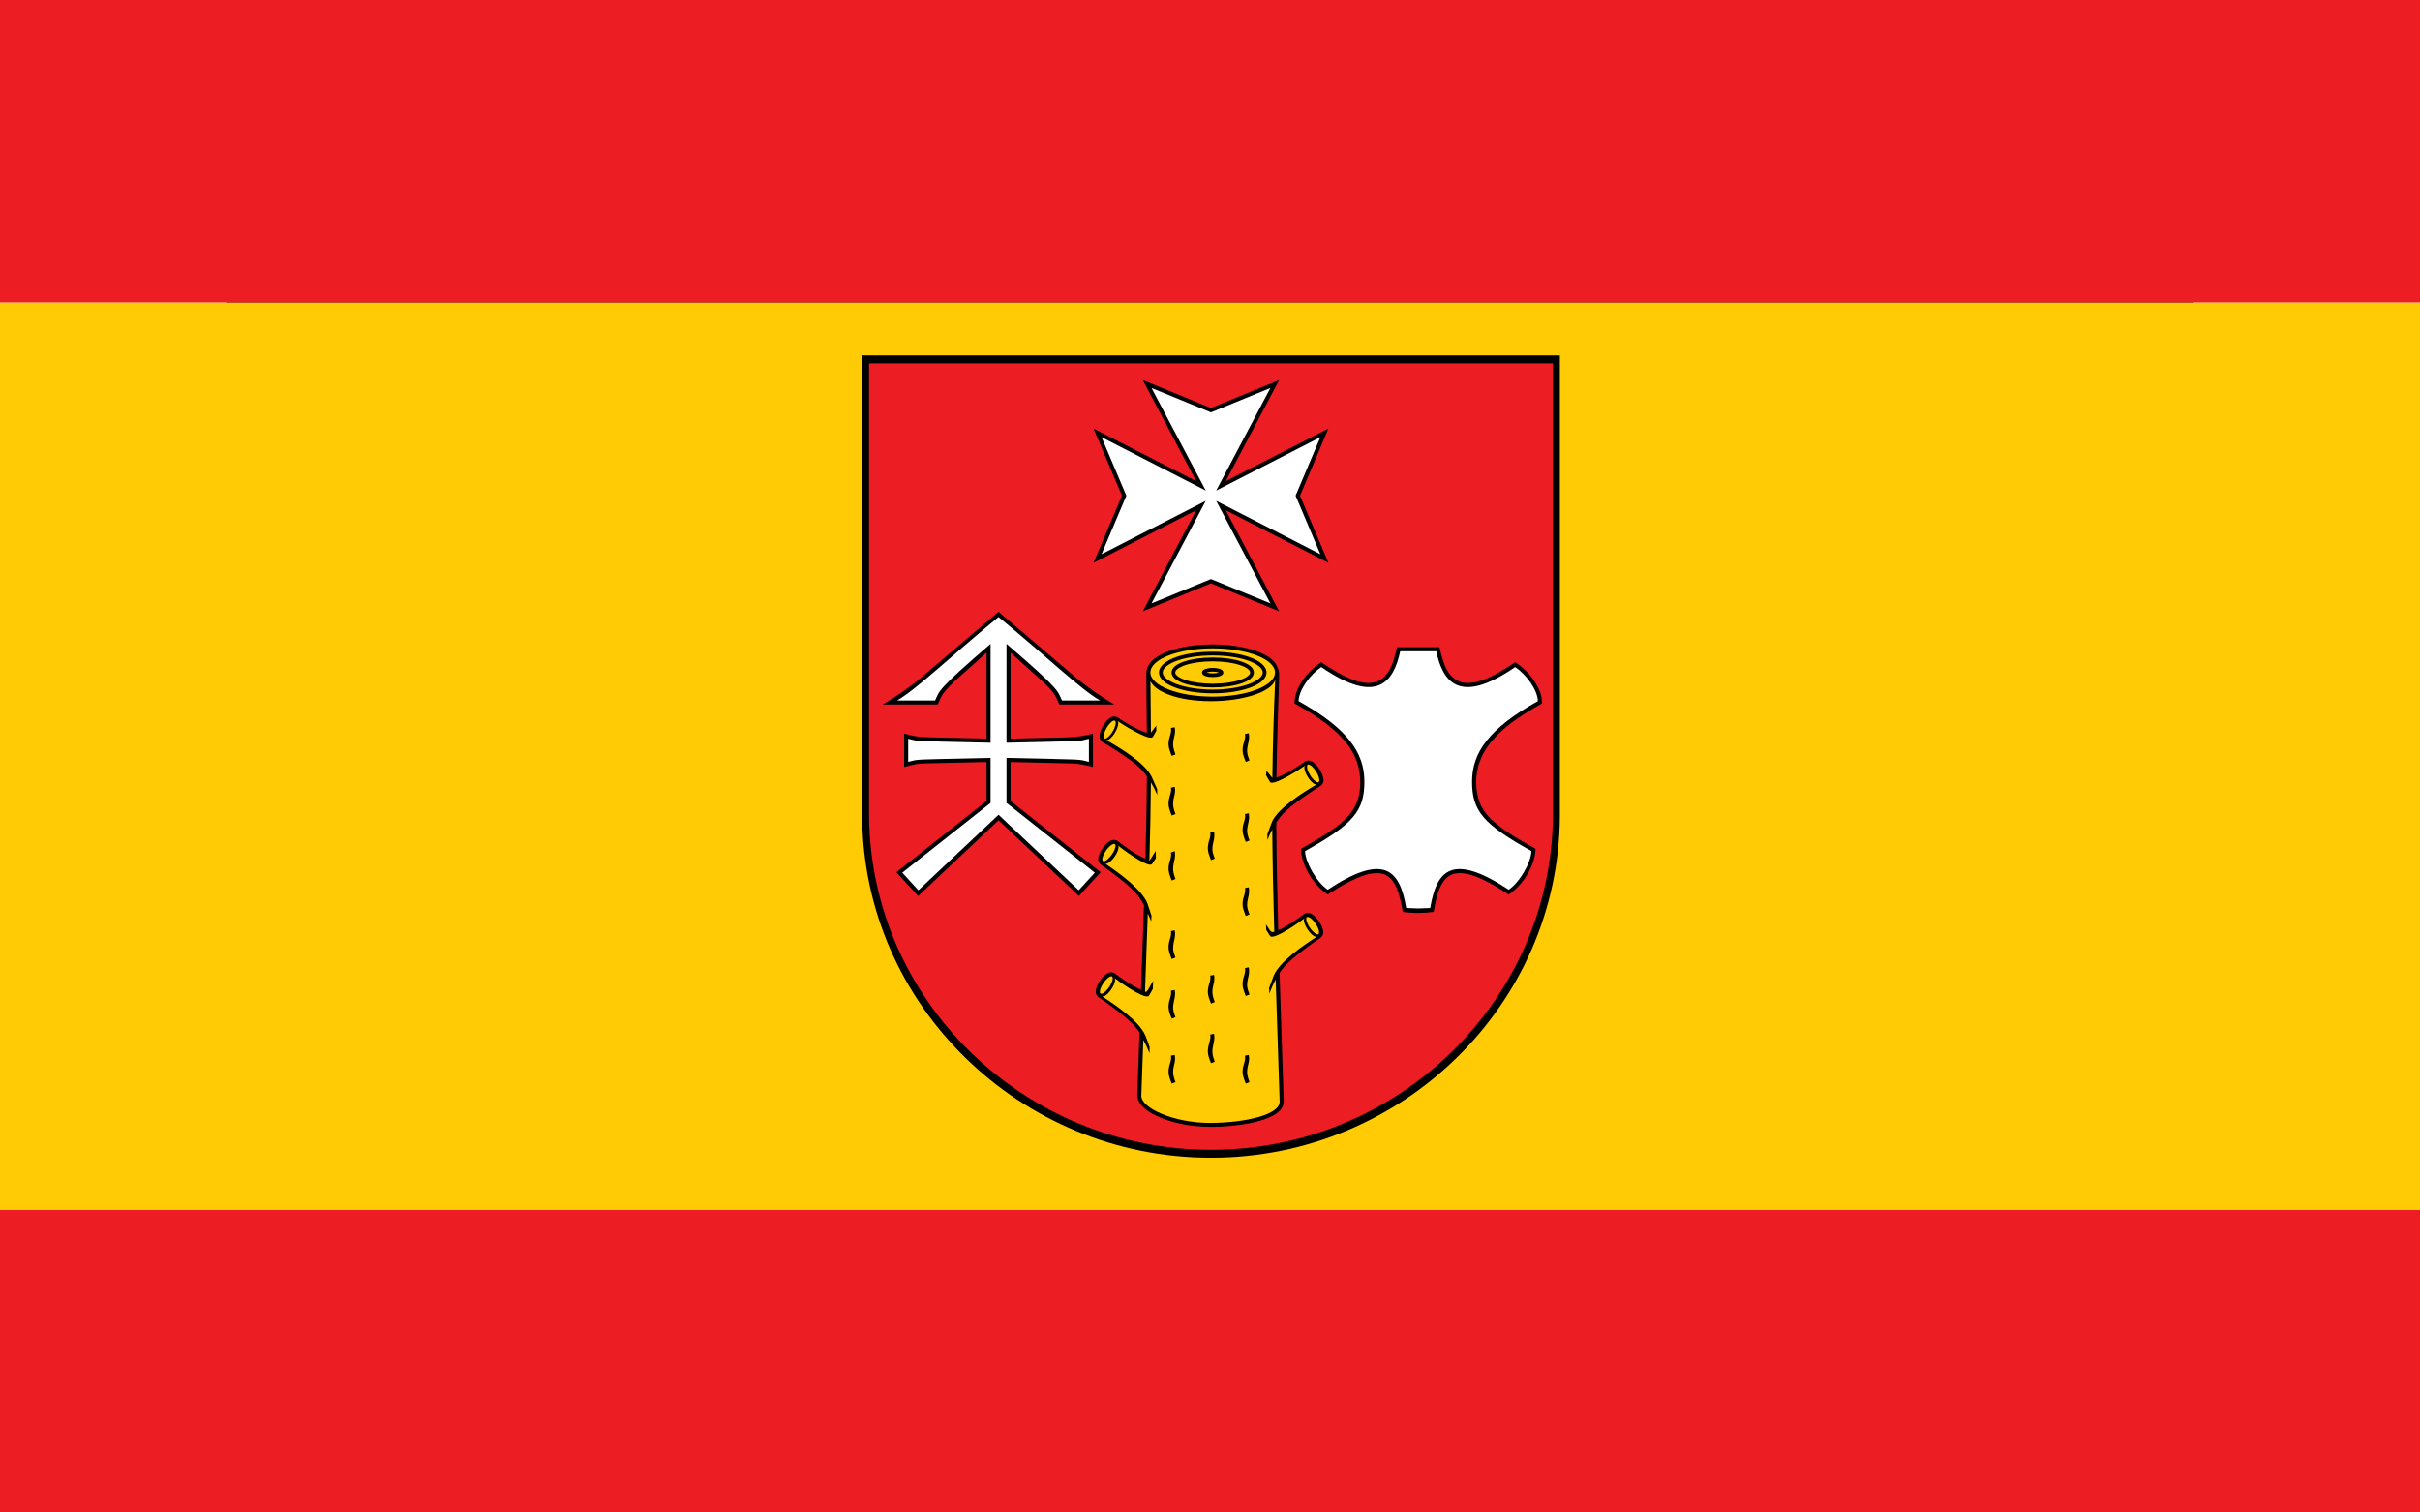<?xml version="1.0" encoding="UTF-8" standalone="no"?>
<!-- Creator: CorelDRAW -->

<svg
   xmlns:dc="http://purl.org/dc/elements/1.1/"
   xmlns:cc="http://creativecommons.org/ns#"
   xmlns:rdf="http://www.w3.org/1999/02/22-rdf-syntax-ns#"
   xmlns:svg="http://www.w3.org/2000/svg"
   xmlns="http://www.w3.org/2000/svg"
   xmlns:sodipodi="http://sodipodi.sourceforge.net/DTD/sodipodi-0.dtd"
   xmlns:inkscape="http://www.inkscape.org/namespaces/inkscape"
   xml:space="preserve"
   width="800"
   height="500"
   style="fill-rule:evenodd"
   viewBox="0 0 225.807 173.576"
   id="svg2"
   sodipodi:version="0.32"
   inkscape:version="0.48.4 r9939"
   sodipodi:docname="POL gmina Zembrzyce COA.svg"
   inkscape:output_extension="org.inkscape.output.svg.inkscape"
   version="1.0"><rect x="0" y="0" width="225.807" height="173.576" fill="#333333" stroke="none"/><sodipodi:namedview
   inkscape:window-height="716"
   inkscape:window-width="1366"
   inkscape:pageshadow="2"
   inkscape:pageopacity="0.0"
   guidetolerance="10.0"
   gridtolerance="10.0"
   objecttolerance="10.0"
   borderopacity="1.0"
   bordercolor="#666666"
   pagecolor="#ffffff"
   id="base"
   showgrid="false"
   fit-margin-top="0"
   fit-margin-left="0"
   fit-margin-right="0"
   fit-margin-bottom="0"
   inkscape:zoom="0.78022336"
   inkscape:cx="218.35622"
   inkscape:cy="173.06905"
   inkscape:window-x="-8"
   inkscape:window-y="-8"
   inkscape:window-maximized="1"
   inkscape:current-layer="svg2" />
 <defs
   id="defs4">
  <style
   type="text/css"
   id="style6">
   
    .str1 {stroke:black;stroke-width:0.076}
    .str0 {stroke:black;stroke-width:0.176}
    .fil5 {fill:none}
    .fil1 {fill:black}
    .fil2 {fill:#ED1D24}
    .fil4 {fill:#FFCB05}
    .fil3 {fill:white}
    .fil0 {fill:black;fill-rule:nonzero;fill-opacity:0.749}
   
  </style>
 
  
  
  
  
  
  
  
  
  
  
  
  
  
  
  
  
  
  
  
  
  
  
  
  
  
  
  
  
  
  
  
  
  
 </defs>
<symbol
   id="Fm0-336-0"
   viewBox="148.912 -123.443 160.655 19.685"
   transform="translate(-90.211,-45.243)">
 <polygon
   class="fil0"
   points="148.912,-103.758 148.912,-123.443 148.912,-123.443 309.567,-123.443 309.567,-103.758 "
   id="polygon9"
   style="fill:#000000;fill-opacity:0.749;fill-rule:nonzero" />
</symbol>
 
<rect
   style="fill:#ed1d24;fill-opacity:1;stroke:none"
   id="rect3013"
   width="277.721"
   height="34.715"
   x="-25.957"
   y="138.86" /><rect
   style="fill:#ffcb05;fill-opacity:1;fill-rule:evenodd;stroke:none"
   id="rect3013-1"
   width="277.721"
   height="104.145"
   x="-25.957"
   y="34.715" /><rect
   style="fill:#ed1d24;fill-opacity:1;fill-rule:evenodd;stroke:none"
   id="rect3013-7"
   width="277.721"
   height="34.715"
   x="-25.957"
   y="0" /><g
   id="g3015"
   transform="matrix(0.31,0,0,0.31,-20.186,41.186)"><path
     inkscape:connector-curvature="0"
     class="fil1"
     d="m 558.844,169.396 c -0.445,69.665 -58.291,126.346 -129.149,126.346 -70.859,0 -128.704,-56.681 -129.149,-126.346 l 0,-170.672 258.298,0 0,170.672 0,0 z"
     id="path13"
     style="fill:#000000" /><path
     inkscape:connector-curvature="0"
     class="fil2"
     d="m 556.285,168.957 c -0.437,68.285 -57.136,123.843 -126.591,123.843 -69.456,0 -126.156,-55.558 -126.591,-123.843 l 0,-167.294 253.183,0 0,167.294 0,0 z"
     id="path15"
     style="fill:#ed1d24" /><path
     inkscape:connector-curvature="0"
     class="fil1"
     d="m 498.536,106.763 c -0.388,1.7 -0.779,3.366 -1.307,5.028 -1.039,2.92 -2.341,5.55 -5.075,7.247 -3.126,1.536 -6.213,0.962 -9.424,-0.042 -4.459,-1.665 -8.297,-4.076 -12.23,-6.702 -3.414,2.373 -5.984,4.886 -8.115,8.661 -1.166,2.201 -1.686,4.101 -1.818,6.581 1.852,1.047 3.688,2.104 5.504,3.209 5.128,3.246 9.929,6.776 13.784,11.468 3.562,4.665 5.177,9.39 5.108,15.224 -0.247,6.432 -2.477,10.498 -7.425,14.674 -4.518,3.598 -9.542,6.446 -14.577,9.271 0.19,3.618 1.374,6.61 3.219,9.724 1.827,2.943 3.845,5.184 6.689,7.2 4.584,-2.947 9.324,-5.889 14.615,-7.438 2.176,-0.497 4.109,-0.732 6.272,-0.076 2.356,1.002 3.555,2.733 4.621,4.963 1.2,2.919 1.766,5.875 2.313,8.966 3.858,0.575 7.666,0.524 11.438,0 0.49,-2.757 1,-5.405 1.938,-8.051 1.06,-2.577 2.314,-4.735 4.997,-5.878 3.013,-0.912 5.864,-0.134 8.75,0.874 4.347,1.753 8.212,4.115 12.136,6.64 2.847,-2.014 4.866,-4.258 6.692,-7.201 1.841,-3.116 3.033,-6.104 3.215,-9.724 -5.624,-3.157 -11.369,-6.335 -16.169,-10.661 -4.331,-4.181 -5.77,-8.33 -5.843,-14.235 0.167,-8.742 4.696,-14.876 11.281,-20.378 4.13,-3.275 8.534,-5.974 13.126,-8.572 -0.078,-1.517 -0.236,-2.766 -0.728,-4.202 -0.983,-2.565 -2.487,-4.806 -4.305,-6.872 -1.498,-1.627 -3.078,-2.904 -4.9,-4.168 -3.521,2.351 -6.962,4.512 -10.865,6.193 -2.865,1.07 -5.588,1.827 -8.66,1.336 -2.68,-0.701 -4.413,-2.404 -5.767,-4.687 -1.39,-2.688 -2.074,-5.445 -2.744,-8.373 l -15.748,0 0,0 z"
     id="path17"
     style="fill:#000000" /><path
     inkscape:connector-curvature="0"
     class="fil3"
     d="m 499.735,108.239 c -2.394,11.041 -8.246,20.281 -29.223,5.852 -4.196,2.826 -8.307,8.508 -8.399,12.609 17.98,9.999 24.361,19.004 24.362,29.777 0,10.773 -3.988,15.738 -21.968,25.737 0.092,4.1 4.203,11.467 8.399,14.293 20.635,-13.588 26.658,-7.631 29.052,6.777 l 4.447,0.168 4.446,-0.168 c 2.394,-14.408 8.418,-20.365 29.053,-6.777 4.195,-2.827 8.307,-10.193 8.399,-14.293 -17.981,-9.999 -21.968,-14.964 -21.968,-25.737 8.8e-4,-10.773 6.383,-19.778 24.362,-29.777 -0.092,-4.1 -4.203,-9.783 -8.399,-12.609 -20.978,14.429 -26.829,5.189 -29.223,-5.852 l -13.34,0 0,0 z"
     id="path19"
     style="fill:#ffffff" /><polygon
     transform="matrix(8.949,0,0,8.945,-509.965,-1161.508)"
     class="fil1"
     points="100.141,132.733 104.389,134.91 104.389,134.91 102.178,130.726 105,131.884 107.821,130.726 105.611,134.91 109.859,132.733 108.683,135.512 109.859,138.291 105.611,136.114 107.821,140.298 105,139.14 102.178,140.298 104.389,136.114 100.141,138.291 101.317,135.512 "
     id="polygon21"
     style="fill:#000000" /><polygon
     transform="matrix(8.949,0,0,8.945,-509.965,-1161.508)"
     class="fil3"
     points="100.474,133.09 104.784,135.3 104.784,135.3 102.541,131.055 105,132.064 107.458,131.055 105.216,135.3 109.525,133.09 108.501,135.512 109.525,137.934 105.216,135.725 107.458,139.97 105,138.961 102.541,139.97 104.784,135.725 100.474,137.934 101.499,135.512 "
     id="polygon23"
     style="fill:#ffffff" /><path
     inkscape:connector-curvature="0"
     class="fil1"
     d="m 330.674,123.731 c 1.263,-1.649 2.76,-3.104 4.254,-4.547 l 11.661,-10.425 0,31.823 -21.11,-0.478 c -2.517,-0.058 -4.692,-0.208 -7.115,-0.818 l -2.274,-0.555 0,12.359 c 1.087,-0.267 2.176,-0.531 3.26,-0.811 2.285,-0.579 4.713,-0.528 7.052,-0.591 6.728,-0.174 13.459,-0.298 20.187,-0.453 l 0,14.434 -33.372,26.368 8.069,8.812 29.756,-28.029 29.757,28.029 8.069,-8.812 -33.373,-26.368 0,-14.434 22.663,0.53 c 2.877,0.066 5.027,0.634 7.838,1.327 l 0,-12.361 c -3.388,0.827 -5.879,1.294 -9.389,1.374 l -21.111,0.478 0,-31.818 12.386,11.124 c 1.14,1.124 2.278,2.246 3.266,3.504 1.086,1.381 1.682,2.986 2.415,4.558 l 20.344,0 c -5.046,-3.05 -9.418,-6.005 -13.936,-9.727 L 351.038,93.624 322.111,118.224 c -4.461,3.794 -8.893,6.678 -13.944,9.727 l 20.348,0 c 0.666,-1.42 1.242,-2.936 2.159,-4.219 z"
     id="path25"
     style="fill:#000000" /><path
     inkscape:connector-curvature="0"
     class="fil3"
     d="m 313.5,126.468 14.051,0 c 1.699,-3.54 0.285,-3.593 20.542,-20.973 l 0,36.603 c -30.222,-0.704 -25.954,-0.383 -30.499,-1.475 l 0,8.57 c 4.545,-1.092 0.277,-0.771 30.499,-1.475 l 0,16.661 -32.692,25.831 5.964,6.513 29.676,-27.954 29.676,27.954 5.964,-6.513 -32.693,-25.831 0,-16.66 c 30.222,0.704 25.954,0.383 30.5,1.475 l 0,-8.57 c -4.546,1.092 -0.278,0.771 -30.5,1.475 l 0,-36.599 c 20.252,17.375 18.838,17.428 20.538,20.968 l 14.051,0 c -7.401,-4.315 -20.491,-16.932 -37.539,-30.914 -17.047,13.982 -30.138,26.599 -37.538,30.914 l 0,0 z"
     id="path27"
     style="fill:#ffffff" /><path
     inkscape:connector-curvature="0"
     class="fil1"
     d="m 423.283,106.101 c -5.108,0.67 -10.533,1.832 -14.702,4.984 -1.949,1.671 -2.922,3.382 -2.857,6.085 0.109,7.092 0.184,14.183 0.223,21.275 -3.727,-1.205 -7.965,-3.817 -11.038,-5.825 -1.529,-0.603 -2.627,0.14 -3.681,1.195 -1.056,1.16 -1.841,2.468 -2.397,3.925 -0.503,1.509 -0.746,3.005 0.661,4.106 2.556,1.46 4.646,2.853 7.115,4.454 2.534,1.674 4.977,3.447 7.157,5.558 0.754,0.767 1.489,1.659 2.182,2.62 -0.038,10.177 -0.266,20.354 -0.538,30.527 -3.593,-1.503 -7.562,-4.403 -10.438,-6.622 -1.475,-0.72 -2.63,-0.065 -3.765,0.906 -1.146,1.074 -2.032,2.316 -2.704,3.726 -0.622,1.463 -0.984,2.937 0.331,4.144 2.431,1.654 4.404,3.204 6.737,4.991 2.392,1.866 4.685,3.824 6.689,6.097 0.944,1.125 1.834,2.483 2.624,3.922 l -1.094,31.378 c -3.432,-1.511 -7.132,-4.133 -9.863,-6.17 -1.486,-0.698 -2.631,-0.025 -3.749,0.963 -1.129,1.092 -1.996,2.348 -2.644,3.769 -0.598,1.473 -0.937,2.952 0.397,4.138 2.457,1.615 4.455,3.136 6.817,4.887 2.422,1.827 4.746,3.75 6.786,5.991 0.586,0.675 1.153,1.438 1.69,2.254 -0.277,7.779 -0.552,15.558 -0.826,23.337 0.131,3.029 2.779,5.054 5.165,6.513 4.041,2.253 8.41,3.523 12.956,4.356 4.18,0.666 8.252,0.818 12.479,0.662 4.952,-0.252 9.832,-0.836 14.621,-2.135 2.453,-0.735 4.769,-1.597 6.825,-3.14 1.295,-1.142 2.078,-2.256 2.168,-4.006 -0.516,-15.875 -1.057,-31.75 -1.547,-47.626 0.529,-0.8 1.086,-1.549 1.663,-2.215 2.041,-2.242 4.365,-4.163 6.787,-5.991 2.361,-1.751 4.359,-3.27 6.816,-4.886 1.334,-1.187 0.996,-2.665 0.397,-4.14 -0.648,-1.42 -1.515,-2.675 -2.644,-3.767 -1.118,-0.988 -2.263,-1.662 -3.75,-0.964 -2.697,2.014 -6.341,4.598 -9.738,6.117 -0.369,-13.279 -0.669,-26.564 -0.73,-39.847 0.775,-1.195 1.616,-2.311 2.491,-3.249 2.122,-2.167 4.516,-4.004 7.004,-5.743 2.424,-1.666 4.478,-3.113 6.993,-4.639 1.378,-1.137 1.094,-2.627 0.55,-4.122 -0.595,-1.443 -1.415,-2.729 -2.502,-3.86 -1.08,-1.029 -2.201,-1.742 -3.711,-1.099 -2.99,2.069 -7.11,4.761 -10.777,6.075 0.171,-12.54 0.64,-25.071 0.996,-37.607 0.106,-3.199 -1.467,-5.442 -4.039,-7.176 -3.778,-2.281 -8.058,-3.319 -12.4,-3.983 -5.072,-0.665 -10.1,-0.705 -15.185,-0.145 l 0,0 z"
     id="path29"
     style="fill:#000000" /><path
     inkscape:connector-curvature="0"
     class="fil4"
     d="m 430.326,107.165 c -12.704,0 -23.065,4.015 -23.065,8.936 0,4.923 10.361,8.937 23.065,8.937 12.703,0 23.065,-4.014 23.065,-8.937 0,-4.922 -10.361,-8.936 -23.065,-8.936 z"
     id="path31"
     style="fill:#ffcb05" /><path
     inkscape:connector-curvature="0"
     class="fil4"
     d="m 453.415,118.82 c -1.002,4.184 -11.296,7.941 -24.02,7.894 -12.366,-0.046 -20.431,-3.629 -22.073,-7.358 l -0.042,0.36 c 0.092,7.342 0.14,12.617 0.171,18.654 l 1.979,-2.601 0.027,1.893 -1.205,2.175 c -0.691,1.646 -7.697,-2.15 -13.188,-5.77 l -0.002,0.002 c 0.62,0.444 0.238,2.302 -0.877,4.201 -1.114,1.898 -2.558,3.152 -3.257,2.845 l -0.002,0.003 c 5.437,3.105 14.084,8.301 16.727,13.429 l 2.109,4.736 0.03,2.148 c -0.598,-1.474 -1.409,-3.107 -2.356,-4.684 -0.072,9.376 -0.248,18.476 -0.546,29.132 l 2.338,-3.758 0.061,2.722 -1.377,2.079 c -0.821,1.589 -7.502,-2.741 -12.686,-6.774 l -0.002,0.003 c 0.583,0.49 0.052,2.313 -1.209,4.119 -1.264,1.806 -2.804,2.946 -3.477,2.584 l -0.002,0.003 c 5.173,3.515 13.377,9.365 15.604,14.682 l 1.528,4.648 -0.132,2.039 c -0.425,-1.047 -0.822,-2.005 -1.252,-2.908 -0.291,8.636 -0.603,17.408 -1.013,28.877 0.735,0.899 2.014,-2.606 3.022,-3.908 l -0.152,2.998 -1.371,2.414 c -0.787,1.606 -7.561,-2.578 -12.834,-6.499 l -0.002,0.002 c 0.593,0.478 0.104,2.312 -1.118,4.144 -1.223,1.833 -2.737,3.005 -3.419,2.658 l -0.002,0.004 c 5.251,3.404 13.583,9.076 15.927,14.343 0.026,0.07 0.804,1.831 1.649,4.481 l -0.037,2.221 c -0.69,-1.702 -1.405,-3.36 -2.305,-4.92 -0.227,6.381 -0.471,13.217 -0.728,20.578 -0.187,4.635 12.038,10.139 25.315,10.139 13.278,0 26.041,-3.129 25.886,-7.896 -0.56,-17.22 -1.06,-32.038 -1.473,-45.208 -0.915,1.705 -1.691,3.477 -2.308,5.307 l -0.11,-2.225 1.734,-4.591 c 2.344,-5.268 10.676,-10.94 15.926,-14.343 l -8.9e-4,-0.003 c -0.681,0.346 -2.195,-0.825 -3.418,-2.658 -1.222,-1.833 -1.711,-3.667 -1.119,-4.144 l -0.002,-0.003 c -5.273,3.921 -12.048,8.104 -12.833,6.499 l -1.358,-2.152 -0.101,-2.014 c 1.257,1.452 1.461,3.235 3.054,2.677 l 0.008,-0.003 c -0.392,-14.052 -0.649,-26.26 -0.731,-37.902 -0.673,1.275 -1.272,2.586 -1.784,3.931 l -0.028,-2.147 c 0.655,-1.87 1.576,-4.266 1.772,-4.732 2.548,-5.176 11.096,-10.529 16.474,-13.731 l -0.002,-0.003 c -0.694,0.318 -2.161,-0.908 -3.311,-2.785 -1.15,-1.878 -1.567,-3.729 -0.955,-4.184 l -0.002,-0.003 c -5.422,3.719 -12.356,7.643 -13.077,6.009 l -1.417,-2.446 0.214,-1.64 2.148,2.672 c 0.125,-11.524 0.474,-23.188 1.042,-36.311 l -0.03,-0.003 0,0 z"
     id="path33"
     style="fill:#ffcb05" /><path
     inkscape:connector-curvature="0"
     id="path35"
     d="m 416.264,136.364 -1.395,0.27 c 0.326,1.727 -0.604,2.985 -0.843,5.038 -0.249,2.122 0.49,3.594 1.124,5.309 l 1.395,-0.562 c -0.647,-1.752 -1.038,-2.992 -0.833,-4.747 0.195,-1.671 0.983,-3.024 0.551,-5.309 z m 27.409,2.227 -1.395,0.281 c 0.326,1.727 -0.604,2.984 -0.843,5.038 -0.249,2.121 0.49,3.594 1.124,5.309 l 1.395,-0.562 c -0.647,-1.752 -1.049,-2.722 -0.843,-4.476 0.195,-1.672 0.994,-3.304 0.562,-5.59 z m -27.409,19.851 -1.395,0.281 c 0.326,1.729 -0.604,2.973 -0.843,5.028 -0.249,2.122 0.491,3.593 1.124,5.309 l 1.395,-0.551 c -0.648,-1.753 -1.038,-3.003 -0.833,-4.757 0.195,-1.673 0.983,-3.023 0.551,-5.309 z m 27.409,9.785 -1.395,0.281 c 0.326,1.727 -0.604,2.974 -0.843,5.028 -0.249,2.122 0.49,3.593 1.124,5.309 l 1.395,-0.551 c -0.647,-1.753 -1.049,-2.722 -0.843,-4.476 0.195,-1.671 0.994,-3.304 0.562,-5.59 z m -12.867,6.704 -1.395,0.281 c 0.326,1.729 -0.603,2.984 -0.843,5.038 -0.248,2.12 0.49,3.592 1.124,5.309 l 1.395,-0.562 c -0.647,-1.753 -1.037,-2.723 -0.833,-4.476 0.196,-1.674 0.983,-3.304 0.551,-5.59 z m -14.543,7.277 -1.395,0.551 c 0.326,1.729 -0.603,2.985 -0.843,5.038 -0.248,2.121 0.489,3.592 1.124,5.309 l 1.395,-0.562 c -0.648,-1.752 -1.038,-2.992 -0.833,-4.747 0.196,-1.673 0.983,-3.304 0.551,-5.59 z m 27.409,13.407 -1.395,0.281 c 0.327,1.728 -0.602,2.985 -0.843,5.038 -0.248,2.121 0.49,3.592 1.124,5.309 l 1.395,-0.562 c -0.647,-1.753 -1.048,-2.711 -0.843,-4.465 0.197,-1.673 0.994,-3.315 0.562,-5.601 z m -27.409,15.937 -1.395,0.281 c 0.326,1.727 -0.603,2.974 -0.843,5.028 -0.248,2.121 0.489,3.603 1.124,5.32 l 1.395,-0.562 c -0.648,-1.752 -1.038,-2.722 -0.833,-4.476 0.196,-1.673 0.983,-3.305 0.551,-5.59 z m 27.409,13.699 -1.395,0.281 c 0.327,1.727 -0.602,2.974 -0.843,5.028 -0.248,2.121 0.49,3.592 1.124,5.309 l 1.395,-0.551 c -0.647,-1.753 -1.048,-2.722 -0.843,-4.476 0.197,-1.673 0.995,-3.305 0.562,-5.59 z m -12.867,2.79 -1.395,0.281 c 0.326,1.727 -0.603,2.985 -0.843,5.038 -0.248,2.122 0.49,3.593 1.124,5.309 l 1.395,-0.562 c -0.647,-1.753 -1.038,-2.991 -0.833,-4.747 0.196,-1.673 0.983,-3.034 0.551,-5.32 z m -14.543,5.601 -1.395,0.27 c 0.326,1.728 -0.603,2.984 -0.843,5.038 -0.248,2.121 0.489,3.592 1.124,5.309 l 1.395,-0.562 c -0.648,-1.752 -1.038,-2.711 -0.833,-4.465 0.196,-1.674 0.983,-3.305 0.551,-5.59 z m 14.543,16.208 -1.395,0.281 c 0.326,1.728 -0.603,3.254 -0.843,5.309 -0.248,2.12 0.49,3.592 1.124,5.309 l 1.395,-0.551 c -0.647,-1.752 -1.037,-3.004 -0.833,-4.757 0.196,-1.674 0.983,-3.305 0.551,-5.59 z m -14.543,7.828 -1.395,0.281 c 0.326,1.727 -0.603,2.975 -0.843,5.028 -0.248,2.122 0.489,3.593 1.124,5.309 l 1.395,-0.551 c -0.648,-1.751 -1.038,-3.002 -0.833,-4.757 0.196,-1.672 0.983,-3.024 0.551,-5.309 z m 27.409,0 -1.395,0.281 c 0.327,1.727 -0.602,2.975 -0.843,5.028 -0.248,2.122 0.49,3.593 1.124,5.309 l 1.395,-0.551 c -0.647,-1.752 -1.048,-3.002 -0.843,-4.757 0.197,-1.672 0.995,-3.023 0.562,-5.309 z"
     style="fill:#000000;fill-opacity:1;stroke:none" /><path
     inkscape:connector-curvature="0"
     class="fil4"
     d="m 430.326,109.088 c -10.579,0 -19.207,3.154 -19.207,7.02 0,3.867 8.629,7.021 19.207,7.021 10.579,0 19.206,-3.154 19.206,-7.021 0,-3.866 -8.627,-7.02 -19.206,-7.02 z"
     id="path47"
     style="fill:#ffcb05" /><path
     inkscape:connector-curvature="0"
     id="path49"
     d="m 430.317,108.415 c -5.358,0 -10.207,0.758 -13.792,2.069 -1.793,0.655 -3.261,1.455 -4.329,2.375 -1.068,0.921 -1.762,2.032 -1.762,3.256 0,1.224 0.694,2.336 1.762,3.256 1.068,0.92 2.536,1.682 4.329,2.337 3.585,1.311 8.434,2.107 13.792,2.107 5.358,0 10.245,-0.797 13.83,-2.107 1.793,-0.655 3.261,-1.416 4.329,-2.337 1.068,-0.92 1.762,-2.033 1.762,-3.256 0,-1.224 -0.694,-2.336 -1.762,-3.256 -1.068,-0.921 -2.536,-1.72 -4.329,-2.375 -3.586,-1.311 -8.472,-2.069 -13.83,-2.069 z m 0,1.379 c 5.221,0 9.959,0.759 13.332,1.992 1.687,0.616 3.028,1.349 3.908,2.107 0.88,0.758 1.303,1.512 1.303,2.222 0,0.709 -0.423,1.426 -1.303,2.184 -0.88,0.758 -2.221,1.491 -3.908,2.107 -3.373,1.233 -8.112,2.03 -13.332,2.03 -5.221,0 -9.959,-0.798 -13.332,-2.03 -1.687,-0.616 -3.028,-1.349 -3.908,-2.107 -0.88,-0.758 -1.264,-1.475 -1.264,-2.184 0,-0.71 0.384,-1.464 1.264,-2.222 0.88,-0.758 2.221,-1.491 3.908,-2.107 3.373,-1.233 8.112,-1.992 13.332,-1.992 z"
     style="fill:#000000;fill-opacity:1;stroke:none" /><path
     inkscape:connector-curvature="0"
     class="fil4"
     d="m 430.326,111.271 c -8.021,0 -14.563,2.172 -14.563,4.836 0,2.662 6.542,4.834 14.563,4.834 8.02,0 14.562,-2.172 14.562,-4.834 0,-2.664 -6.542,-4.836 -14.562,-4.836 z"
     id="path51"
     style="fill:#ffcb05" /><path
     inkscape:connector-curvature="0"
     id="path53"
     d="m 430.317,110.56 c -4.073,0 -7.76,0.547 -10.497,1.456 -1.369,0.454 -2.498,0.994 -3.333,1.647 -0.835,0.653 -1.418,1.503 -1.418,2.452 0,0.949 0.583,1.76 1.418,2.414 0.835,0.653 1.964,1.193 3.333,1.647 2.737,0.909 6.425,1.456 10.497,1.456 4.073,0 7.798,-0.547 10.536,-1.456 1.369,-0.454 2.498,-0.994 3.333,-1.647 0.835,-0.653 1.379,-1.465 1.379,-2.414 0,-0.949 -0.544,-1.799 -1.379,-2.452 -0.835,-0.653 -1.964,-1.193 -3.333,-1.647 -2.738,-0.909 -6.463,-1.456 -10.536,-1.456 z m 0,1.418 c 3.948,0 7.537,0.536 10.076,1.379 1.269,0.421 2.269,0.915 2.912,1.418 0.643,0.503 0.881,0.959 0.881,1.341 0,0.382 -0.239,0.838 -0.881,1.341 -0.643,0.503 -1.642,0.996 -2.912,1.418 -2.539,0.843 -6.128,1.379 -10.076,1.379 -3.948,0 -7.537,-0.536 -10.076,-1.379 -1.269,-0.421 -2.269,-0.915 -2.912,-1.418 -0.643,-0.503 -0.881,-0.958 -0.881,-1.341 0,-0.382 0.239,-0.838 0.881,-1.341 0.643,-0.503 1.642,-0.996 2.912,-1.418 2.538,-0.843 6.128,-1.379 10.076,-1.379 z"
     style="fill:#000000;fill-opacity:1;stroke:none" /><path
     inkscape:connector-curvature="0"
     class="fil4"
     d="m 430.326,115.09 c -1.791,0 -3.251,0.457 -3.251,1.017 0,0.56 1.46,1.017 3.251,1.017 1.79,0 3.25,-0.457 3.25,-1.017 0,-0.56 -1.46,-1.017 -3.25,-1.017 z"
     id="path55"
     style="fill:#ffcb05" /><path
     inkscape:connector-curvature="0"
     id="path57"
     d="m 430.317,114.391 c -0.955,0 -1.806,0.131 -2.49,0.345 -0.342,0.107 -0.658,0.229 -0.919,0.421 -0.262,0.193 -0.536,0.517 -0.536,0.958 0,0.441 0.275,0.765 0.536,0.958 0.261,0.193 0.577,0.314 0.919,0.421 0.684,0.214 1.536,0.306 2.49,0.306 0.954,0 1.844,-0.092 2.529,-0.306 0.342,-0.107 0.62,-0.229 0.881,-0.421 0.261,-0.193 0.536,-0.517 0.536,-0.958 0,-0.441 -0.275,-0.765 -0.536,-0.958 -0.262,-0.193 -0.539,-0.314 -0.881,-0.421 -0.684,-0.214 -1.574,-0.345 -2.529,-0.345 z m 0,1.379 c 0.837,0 1.614,0.114 2.107,0.268 0.077,0.024 0.091,0.051 0.153,0.077 -0.06,0.024 -0.081,0.016 -0.153,0.038 -0.493,0.154 -1.271,0.268 -2.107,0.268 -0.837,0 -1.575,-0.114 -2.069,-0.268 -0.072,-0.023 -0.094,-0.015 -0.153,-0.038 0.062,-0.025 0.076,-0.052 0.153,-0.077 0.493,-0.154 1.232,-0.268 2.069,-0.268 z"
     style="fill:#000000;fill-opacity:1;stroke:none" /><path
     inkscape:connector-curvature="0"
     class="fil4"
     d="m 391.04,136.567 c 1.072,-1.827 2.469,-3.02 3.109,-2.655 0.641,0.364 0.289,2.151 -0.784,3.978 -1.072,1.827 -2.469,3.02 -3.11,2.655 -0.641,-0.364 -0.287,-2.151 0.785,-3.978 z"
     id="path59"
     style="fill:#ffcb05" /><path
     inkscape:connector-curvature="0"
     class="fil5 str1"
     d="m 391.04,136.567 c 1.072,-1.827 2.469,-3.02 3.109,-2.655 0.641,0.364 0.289,2.151 -0.784,3.978 -1.072,1.827 -2.469,3.02 -3.11,2.655 -0.641,-0.364 -0.287,-2.151 0.785,-3.978 z"
     id="path61"
     style="fill:none;stroke:#000000;stroke-width:0.076" /><path
     inkscape:connector-curvature="0"
     class="fil4"
     d="m 390.798,182.017 c 1.216,-1.738 2.704,-2.819 3.314,-2.406 0.609,0.413 0.114,2.167 -1.102,3.905 -1.214,1.738 -2.703,2.819 -3.312,2.405 -0.609,-0.413 -0.115,-2.167 1.1,-3.905 l 0,0 z"
     id="path63"
     style="fill:#ffcb05" /><path
     inkscape:connector-curvature="0"
     class="fil5 str1"
     d="m 390.798,182.017 c 1.216,-1.738 2.704,-2.819 3.314,-2.406 0.609,0.413 0.114,2.167 -1.102,3.905 -1.214,1.738 -2.703,2.819 -3.312,2.405 -0.609,-0.413 -0.115,-2.167 1.1,-3.905 l 0,0 z"
     id="path65"
     style="fill:none;stroke:#000000;stroke-width:0.076" /><path
     inkscape:connector-curvature="0"
     class="fil4"
     d="m 389.814,231.081 c 1.188,-1.757 2.658,-2.861 3.274,-2.456 0.617,0.403 0.15,2.165 -1.038,3.921 -1.188,1.757 -2.658,2.859 -3.274,2.456 -0.616,-0.403 -0.149,-2.165 1.038,-3.921 z"
     id="path67"
     style="fill:#ffcb05" /><path
     inkscape:connector-curvature="0"
     class="fil5 str1"
     d="m 389.814,231.081 c 1.188,-1.757 2.658,-2.861 3.274,-2.456 0.617,0.403 0.15,2.165 -1.038,3.921 -1.188,1.757 -2.658,2.859 -3.274,2.456 -0.616,-0.403 -0.149,-2.165 1.038,-3.921 z"
     id="path69"
     style="fill:none;stroke:#000000;stroke-width:0.076" /><path
     inkscape:connector-curvature="0"
     class="fil4"
     d="m 468.449,209.076 c -1.188,-1.757 -2.658,-2.861 -3.274,-2.456 -0.617,0.403 -0.15,2.164 1.037,3.921 1.188,1.757 2.658,2.86 3.274,2.456 0.616,-0.403 0.149,-2.164 -1.037,-3.921 z"
     id="path71"
     style="fill:#ffcb05" /><path
     inkscape:connector-curvature="0"
     class="fil5 str1"
     d="m 468.449,209.076 c -1.188,-1.757 -2.658,-2.861 -3.274,-2.456 -0.617,0.403 -0.15,2.164 1.037,3.921 1.188,1.757 2.658,2.86 3.274,2.456 0.616,-0.403 0.149,-2.164 -1.037,-3.921 z"
     id="path73"
     style="fill:none;stroke:#000000;stroke-width:0.076" /><path
     inkscape:connector-curvature="0"
     class="fil4"
     d="m 468.664,152.785 c -1.121,-1.798 -2.55,-2.954 -3.18,-2.573 -0.631,0.381 -0.23,2.158 0.892,3.956 1.12,1.798 2.55,2.954 3.18,2.573 0.63,-0.381 0.23,-2.158 -0.891,-3.956 z"
     id="path75"
     style="fill:#ffcb05" /><path
     inkscape:connector-curvature="0"
     class="fil5 str1"
     d="m 468.664,152.785 c -1.121,-1.798 -2.55,-2.954 -3.181,-2.573 -0.631,0.381 -0.23,2.158 0.892,3.956 1.12,1.798 2.55,2.954 3.18,2.573 0.63,-0.381 0.23,-2.158 -0.891,-3.956 z"
     id="path77"
     style="fill:none;stroke:#000000;stroke-width:0.076" /></g></svg>